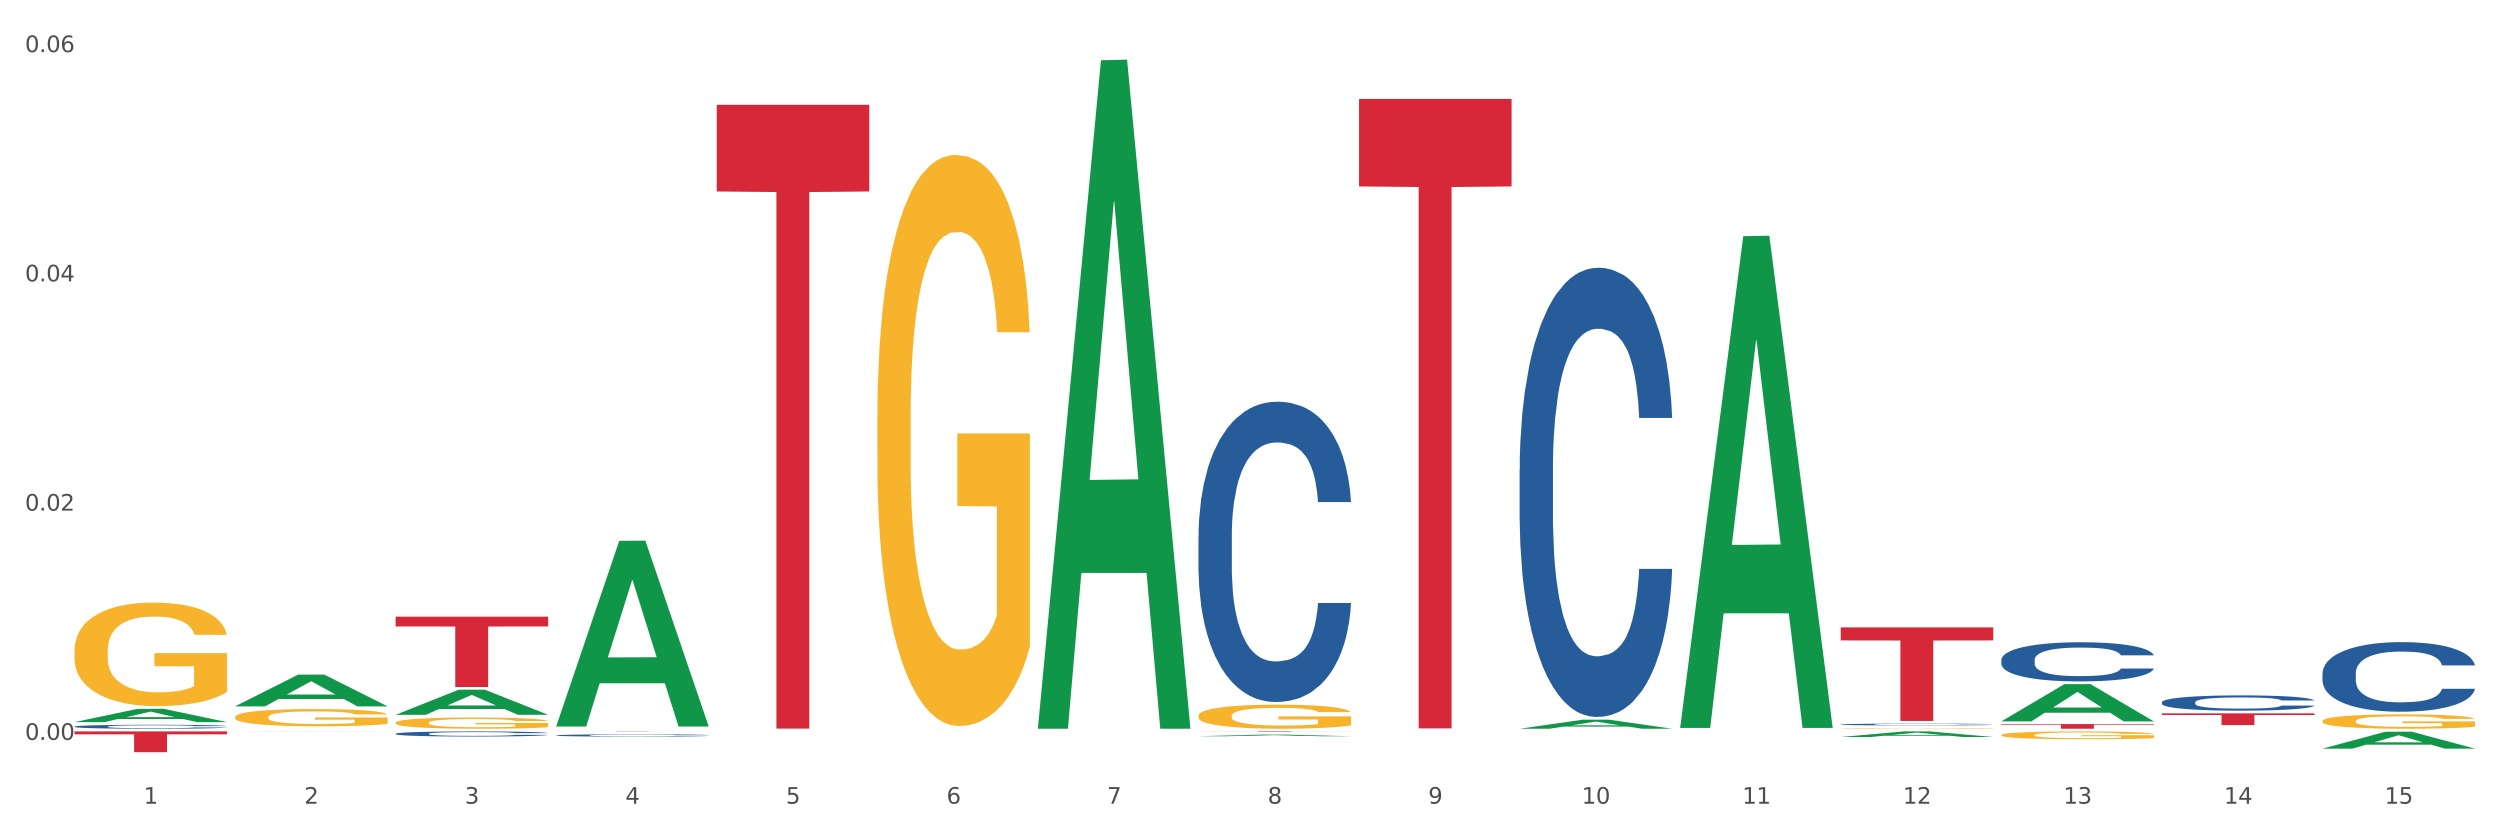 <?xml version="1.0" encoding="utf-8" standalone="no"?>
<!DOCTYPE svg PUBLIC "-//W3C//DTD SVG 1.1//EN"
  "http://www.w3.org/Graphics/SVG/1.1/DTD/svg11.dtd">
<svg xmlns:xlink="http://www.w3.org/1999/xlink" width="1080pt" height="360pt" viewBox="0 0 1080 360" xmlns="http://www.w3.org/2000/svg" version="1.1">
 <rect x="0" y="0" width="1080" height="360" fill="#333333" stroke="none"/>
 <defs>
  <style type="text/css">*{stroke-linejoin: round; stroke-linecap: butt}</style>
 </defs>
 <g id="figure_1">
  <g id="patch_1">
   <path d="M 0 360 
L 1080 360 
L 1080 0 
L 0 0 
z
" style="fill: #ffffff; stroke: #ffffff; stroke-linejoin: miter"/>
  </g>
  <g id="axes_1">
   <g id="matplotlib.axis_1">
    <g id="xtick_1">
     <g id="text_1">
      <!-- 1 -->
      <g style="fill: #4d4d4d" transform="translate(62.07 347.204) scale(0.096 -0.096)">
       <defs>
        <path id="DejaVuSans-31" d="M 794 531 
L 1825 531 
L 1825 4091 
L 703 3866 
L 703 4441 
L 1819 4666 
L 2450 4666 
L 2450 531 
L 3481 531 
L 3481 0 
L 794 0 
L 794 531 
z
" transform="scale(0.016)"/>
       </defs>
       <use xlink:href="#DejaVuSans-31"/>
      </g>
     </g>
    </g>
    <g id="xtick_2">
     <g id="text_2">
      <!-- 2 -->
      <g style="fill: #4d4d4d" transform="translate(131.436 347.204) scale(0.096 -0.096)">
       <defs>
        <path id="DejaVuSans-32" d="M 1228 531 
L 3431 531 
L 3431 0 
L 469 0 
L 469 531 
Q 828 903 1448 1529 
Q 2069 2156 2228 2338 
Q 2531 2678 2651 2914 
Q 2772 3150 2772 3378 
Q 2772 3750 2511 3984 
Q 2250 4219 1831 4219 
Q 1534 4219 1204 4116 
Q 875 4013 500 3803 
L 500 4441 
Q 881 4594 1212 4672 
Q 1544 4750 1819 4750 
Q 2544 4750 2975 4387 
Q 3406 4025 3406 3419 
Q 3406 3131 3298 2873 
Q 3191 2616 2906 2266 
Q 2828 2175 2409 1742 
Q 1991 1309 1228 531 
z
" transform="scale(0.016)"/>
       </defs>
       <use xlink:href="#DejaVuSans-32"/>
      </g>
     </g>
    </g>
    <g id="xtick_3">
     <g id="text_3">
      <!-- 3 -->
      <g style="fill: #4d4d4d" transform="translate(200.802 347.204) scale(0.096 -0.096)">
       <defs>
        <path id="DejaVuSans-33" d="M 2597 2516 
Q 3050 2419 3304 2112 
Q 3559 1806 3559 1356 
Q 3559 666 3084 287 
Q 2609 -91 1734 -91 
Q 1441 -91 1130 -33 
Q 819 25 488 141 
L 488 750 
Q 750 597 1062 519 
Q 1375 441 1716 441 
Q 2309 441 2620 675 
Q 2931 909 2931 1356 
Q 2931 1769 2642 2001 
Q 2353 2234 1838 2234 
L 1294 2234 
L 1294 2753 
L 1863 2753 
Q 2328 2753 2575 2939 
Q 2822 3125 2822 3475 
Q 2822 3834 2567 4026 
Q 2313 4219 1838 4219 
Q 1578 4219 1281 4162 
Q 984 4106 628 3988 
L 628 4550 
Q 988 4650 1302 4700 
Q 1616 4750 1894 4750 
Q 2613 4750 3031 4423 
Q 3450 4097 3450 3541 
Q 3450 3153 3228 2886 
Q 3006 2619 2597 2516 
z
" transform="scale(0.016)"/>
       </defs>
       <use xlink:href="#DejaVuSans-33"/>
      </g>
     </g>
    </g>
    <g id="xtick_4">
     <g id="text_4">
      <!-- 4 -->
      <g style="fill: #4d4d4d" transform="translate(270.169 347.204) scale(0.096 -0.096)">
       <defs>
        <path id="DejaVuSans-34" d="M 2419 4116 
L 825 1625 
L 2419 1625 
L 2419 4116 
z
M 2253 4666 
L 3047 4666 
L 3047 1625 
L 3713 1625 
L 3713 1100 
L 3047 1100 
L 3047 0 
L 2419 0 
L 2419 1100 
L 313 1100 
L 313 1709 
L 2253 4666 
z
" transform="scale(0.016)"/>
       </defs>
       <use xlink:href="#DejaVuSans-34"/>
      </g>
     </g>
    </g>
    <g id="xtick_5">
     <g id="text_5">
      <!-- 5 -->
      <g style="fill: #4d4d4d" transform="translate(339.535 347.204) scale(0.096 -0.096)">
       <defs>
        <path id="DejaVuSans-35" d="M 691 4666 
L 3169 4666 
L 3169 4134 
L 1269 4134 
L 1269 2991 
Q 1406 3038 1543 3061 
Q 1681 3084 1819 3084 
Q 2600 3084 3056 2656 
Q 3513 2228 3513 1497 
Q 3513 744 3044 326 
Q 2575 -91 1722 -91 
Q 1428 -91 1123 -41 
Q 819 9 494 109 
L 494 744 
Q 775 591 1075 516 
Q 1375 441 1709 441 
Q 2250 441 2565 725 
Q 2881 1009 2881 1497 
Q 2881 1984 2565 2268 
Q 2250 2553 1709 2553 
Q 1456 2553 1204 2497 
Q 953 2441 691 2322 
L 691 4666 
z
" transform="scale(0.016)"/>
       </defs>
       <use xlink:href="#DejaVuSans-35"/>
      </g>
     </g>
    </g>
    <g id="xtick_6">
     <g id="text_6">
      <!-- 6 -->
      <g style="fill: #4d4d4d" transform="translate(408.901 347.204) scale(0.096 -0.096)">
       <defs>
        <path id="DejaVuSans-36" d="M 2113 2584 
Q 1688 2584 1439 2293 
Q 1191 2003 1191 1497 
Q 1191 994 1439 701 
Q 1688 409 2113 409 
Q 2538 409 2786 701 
Q 3034 994 3034 1497 
Q 3034 2003 2786 2293 
Q 2538 2584 2113 2584 
z
M 3366 4563 
L 3366 3988 
Q 3128 4100 2886 4159 
Q 2644 4219 2406 4219 
Q 1781 4219 1451 3797 
Q 1122 3375 1075 2522 
Q 1259 2794 1537 2939 
Q 1816 3084 2150 3084 
Q 2853 3084 3261 2657 
Q 3669 2231 3669 1497 
Q 3669 778 3244 343 
Q 2819 -91 2113 -91 
Q 1303 -91 875 529 
Q 447 1150 447 2328 
Q 447 3434 972 4092 
Q 1497 4750 2381 4750 
Q 2619 4750 2861 4703 
Q 3103 4656 3366 4563 
z
" transform="scale(0.016)"/>
       </defs>
       <use xlink:href="#DejaVuSans-36"/>
      </g>
     </g>
    </g>
    <g id="xtick_7">
     <g id="text_7">
      <!-- 7 -->
      <g style="fill: #4d4d4d" transform="translate(478.267 347.204) scale(0.096 -0.096)">
       <defs>
        <path id="DejaVuSans-37" d="M 525 4666 
L 3525 4666 
L 3525 4397 
L 1831 0 
L 1172 0 
L 2766 4134 
L 525 4134 
L 525 4666 
z
" transform="scale(0.016)"/>
       </defs>
       <use xlink:href="#DejaVuSans-37"/>
      </g>
     </g>
    </g>
    <g id="xtick_8">
     <g id="text_8">
      <!-- 8 -->
      <g style="fill: #4d4d4d" transform="translate(547.634 347.204) scale(0.096 -0.096)">
       <defs>
        <path id="DejaVuSans-38" d="M 2034 2216 
Q 1584 2216 1326 1975 
Q 1069 1734 1069 1313 
Q 1069 891 1326 650 
Q 1584 409 2034 409 
Q 2484 409 2743 651 
Q 3003 894 3003 1313 
Q 3003 1734 2745 1975 
Q 2488 2216 2034 2216 
z
M 1403 2484 
Q 997 2584 770 2862 
Q 544 3141 544 3541 
Q 544 4100 942 4425 
Q 1341 4750 2034 4750 
Q 2731 4750 3128 4425 
Q 3525 4100 3525 3541 
Q 3525 3141 3298 2862 
Q 3072 2584 2669 2484 
Q 3125 2378 3379 2068 
Q 3634 1759 3634 1313 
Q 3634 634 3220 271 
Q 2806 -91 2034 -91 
Q 1263 -91 848 271 
Q 434 634 434 1313 
Q 434 1759 690 2068 
Q 947 2378 1403 2484 
z
M 1172 3481 
Q 1172 3119 1398 2916 
Q 1625 2713 2034 2713 
Q 2441 2713 2670 2916 
Q 2900 3119 2900 3481 
Q 2900 3844 2670 4047 
Q 2441 4250 2034 4250 
Q 1625 4250 1398 4047 
Q 1172 3844 1172 3481 
z
" transform="scale(0.016)"/>
       </defs>
       <use xlink:href="#DejaVuSans-38"/>
      </g>
     </g>
    </g>
    <g id="xtick_9">
     <g id="text_9">
      <!-- 9 -->
      <g style="fill: #4d4d4d" transform="translate(617 347.204) scale(0.096 -0.096)">
       <defs>
        <path id="DejaVuSans-39" d="M 703 97 
L 703 672 
Q 941 559 1184 500 
Q 1428 441 1663 441 
Q 2288 441 2617 861 
Q 2947 1281 2994 2138 
Q 2813 1869 2534 1725 
Q 2256 1581 1919 1581 
Q 1219 1581 811 2004 
Q 403 2428 403 3163 
Q 403 3881 828 4315 
Q 1253 4750 1959 4750 
Q 2769 4750 3195 4129 
Q 3622 3509 3622 2328 
Q 3622 1225 3098 567 
Q 2575 -91 1691 -91 
Q 1453 -91 1209 -44 
Q 966 3 703 97 
z
M 1959 2075 
Q 2384 2075 2632 2365 
Q 2881 2656 2881 3163 
Q 2881 3666 2632 3958 
Q 2384 4250 1959 4250 
Q 1534 4250 1286 3958 
Q 1038 3666 1038 3163 
Q 1038 2656 1286 2365 
Q 1534 2075 1959 2075 
z
" transform="scale(0.016)"/>
       </defs>
       <use xlink:href="#DejaVuSans-39"/>
      </g>
     </g>
    </g>
    <g id="xtick_10">
     <g id="text_10">
      <!-- 10 -->
      <g style="fill: #4d4d4d" transform="translate(683.312 347.204) scale(0.096 -0.096)">
       <defs>
        <path id="DejaVuSans-30" d="M 2034 4250 
Q 1547 4250 1301 3770 
Q 1056 3291 1056 2328 
Q 1056 1369 1301 889 
Q 1547 409 2034 409 
Q 2525 409 2770 889 
Q 3016 1369 3016 2328 
Q 3016 3291 2770 3770 
Q 2525 4250 2034 4250 
z
M 2034 4750 
Q 2819 4750 3233 4129 
Q 3647 3509 3647 2328 
Q 3647 1150 3233 529 
Q 2819 -91 2034 -91 
Q 1250 -91 836 529 
Q 422 1150 422 2328 
Q 422 3509 836 4129 
Q 1250 4750 2034 4750 
z
" transform="scale(0.016)"/>
       </defs>
       <use xlink:href="#DejaVuSans-31"/>
       <use xlink:href="#DejaVuSans-30" transform="translate(63.623 0)"/>
      </g>
     </g>
    </g>
    <g id="xtick_11">
     <g id="text_11">
      <!-- 11 -->
      <g style="fill: #4d4d4d" transform="translate(752.678 347.204) scale(0.096 -0.096)">
       <use xlink:href="#DejaVuSans-31"/>
       <use xlink:href="#DejaVuSans-31" transform="translate(63.623 0)"/>
      </g>
     </g>
    </g>
    <g id="xtick_12">
     <g id="text_12">
      <!-- 12 -->
      <g style="fill: #4d4d4d" transform="translate(822.044 347.204) scale(0.096 -0.096)">
       <use xlink:href="#DejaVuSans-31"/>
       <use xlink:href="#DejaVuSans-32" transform="translate(63.623 0)"/>
      </g>
     </g>
    </g>
    <g id="xtick_13">
     <g id="text_13">
      <!-- 13 -->
      <g style="fill: #4d4d4d" transform="translate(891.411 347.204) scale(0.096 -0.096)">
       <use xlink:href="#DejaVuSans-31"/>
       <use xlink:href="#DejaVuSans-33" transform="translate(63.623 0)"/>
      </g>
     </g>
    </g>
    <g id="xtick_14">
     <g id="text_14">
      <!-- 14 -->
      <g style="fill: #4d4d4d" transform="translate(960.777 347.204) scale(0.096 -0.096)">
       <use xlink:href="#DejaVuSans-31"/>
       <use xlink:href="#DejaVuSans-34" transform="translate(63.623 0)"/>
      </g>
     </g>
    </g>
    <g id="xtick_15">
     <g id="text_15">
      <!-- 15 -->
      <g style="fill: #4d4d4d" transform="translate(1030.143 347.204) scale(0.096 -0.096)">
       <use xlink:href="#DejaVuSans-31"/>
       <use xlink:href="#DejaVuSans-35" transform="translate(63.623 0)"/>
      </g>
     </g>
    </g>
    <g id="xtick_16"/>
    <g id="xtick_17"/>
    <g id="xtick_18"/>
    <g id="xtick_19"/>
    <g id="xtick_20"/>
    <g id="xtick_21"/>
    <g id="xtick_22"/>
    <g id="xtick_23"/>
    <g id="xtick_24"/>
    <g id="xtick_25"/>
    <g id="xtick_26"/>
    <g id="xtick_27"/>
    <g id="xtick_28"/>
    <g id="xtick_29"/>
   </g>
   <g id="matplotlib.axis_2">
    <g id="ytick_1">
     <g id="text_16">
      <!-- 0.00 -->
      <g style="fill: #4d4d4d" transform="translate(10.8 319.623) scale(0.096 -0.096)">
       <defs>
        <path id="DejaVuSans-2e" d="M 684 794 
L 1344 794 
L 1344 0 
L 684 0 
L 684 794 
z
" transform="scale(0.016)"/>
       </defs>
       <use xlink:href="#DejaVuSans-30"/>
       <use xlink:href="#DejaVuSans-2e" transform="translate(63.623 0)"/>
       <use xlink:href="#DejaVuSans-30" transform="translate(95.41 0)"/>
       <use xlink:href="#DejaVuSans-30" transform="translate(159.033 0)"/>
      </g>
     </g>
    </g>
    <g id="ytick_2">
     <g id="text_17">
      <!-- 0.02 -->
      <g style="fill: #4d4d4d" transform="translate(10.8 220.588) scale(0.096 -0.096)">
       <use xlink:href="#DejaVuSans-30"/>
       <use xlink:href="#DejaVuSans-2e" transform="translate(63.623 0)"/>
       <use xlink:href="#DejaVuSans-30" transform="translate(95.41 0)"/>
       <use xlink:href="#DejaVuSans-32" transform="translate(159.033 0)"/>
      </g>
     </g>
    </g>
    <g id="ytick_3">
     <g id="text_18">
      <!-- 0.04 -->
      <g style="fill: #4d4d4d" transform="translate(10.8 121.553) scale(0.096 -0.096)">
       <use xlink:href="#DejaVuSans-30"/>
       <use xlink:href="#DejaVuSans-2e" transform="translate(63.623 0)"/>
       <use xlink:href="#DejaVuSans-30" transform="translate(95.41 0)"/>
       <use xlink:href="#DejaVuSans-34" transform="translate(159.033 0)"/>
      </g>
     </g>
    </g>
    <g id="ytick_4">
     <g id="text_19">
      <!-- 0.06 -->
      <g style="fill: #4d4d4d" transform="translate(10.8 22.518) scale(0.096 -0.096)">
       <use xlink:href="#DejaVuSans-30"/>
       <use xlink:href="#DejaVuSans-2e" transform="translate(63.623 0)"/>
       <use xlink:href="#DejaVuSans-30" transform="translate(95.41 0)"/>
       <use xlink:href="#DejaVuSans-36" transform="translate(159.033 0)"/>
      </g>
     </g>
    </g>
    <g id="ytick_5"/>
    <g id="ytick_6"/>
    <g id="ytick_7"/>
   </g>
   <g id="PolyCollection_1">
    <path d="M 32.175 311.938 
L 32.243 311.933 
L 59.417 306.218 
L 70.695 306.213 
L 98.073 311.949 
L 85.029 311.949 
L 79.119 310.613 
L 51.061 310.613 
L 50.857 310.635 
L 45.151 311.949 
L 32.175 311.949 
L 32.175 311.938 
L 54.594 309.816 
L 75.586 309.811 
L 65.192 307.435 
L 65.056 307.424 
L 64.92 307.441 
L 54.526 309.811 
L 54.594 309.816 
L 32.175 311.938 
z
" clip-path="url(#p8830cb1d58)" style="fill: #109648"/>
    <path d="M 864.57 312.806 
L 930.468 312.806 
L 930.468 313.085 
L 904.546 313.087 
L 904.546 314.815 
L 890.335 314.815 
L 890.335 313.087 
L 864.57 313.085 
L 864.57 312.807 
L 864.57 312.806 
z
" clip-path="url(#p8830cb1d58)" style="fill: #d62839"/>
    <path d="M 795.203 271.05 
L 861.101 271.05 
L 861.101 276.663 
L 835.179 276.701 
L 835.179 311.441 
L 820.969 311.441 
L 820.969 276.701 
L 795.203 276.663 
L 795.203 271.088 
L 795.203 271.05 
z
" clip-path="url(#p8830cb1d58)" style="fill: #d62839"/>
    <path d="M 587.105 42.748 
L 653.003 42.748 
L 653.003 80.538 
L 627.081 80.793 
L 627.081 314.681 
L 612.871 314.681 
L 612.871 80.793 
L 587.105 80.538 
L 587.105 43.003 
L 587.105 42.748 
z
" clip-path="url(#p8830cb1d58)" style="fill: #d62839"/>
    <path d="M 517.739 315.976 
L 583.636 315.976 
L 583.636 316.006 
L 557.715 316.007 
L 557.715 316.197 
L 543.504 316.197 
L 543.504 316.007 
L 517.739 316.006 
L 517.739 315.976 
L 517.739 315.976 
z
" clip-path="url(#p8830cb1d58)" style="fill: #d62839"/>
    <path d="M 379.006 314.805 
L 444.904 314.805 
L 444.904 314.806 
L 418.982 314.806 
L 418.982 314.815 
L 404.772 314.815 
L 404.772 314.806 
L 379.006 314.806 
L 379.006 314.805 
L 379.006 314.805 
z
" clip-path="url(#p8830cb1d58)" style="fill: #d62839"/>
    <path d="M 309.64 45.265 
L 375.538 45.265 
L 375.538 82.714 
L 349.616 82.967 
L 349.616 314.745 
L 335.406 314.745 
L 335.406 82.967 
L 309.64 82.714 
L 309.64 45.518 
L 309.64 45.265 
z
" clip-path="url(#p8830cb1d58)" style="fill: #d62839"/>
    <path d="M 240.274 315.976 
L 306.172 315.976 
L 306.172 315.99 
L 280.25 315.99 
L 280.25 316.081 
L 266.039 316.081 
L 266.039 315.99 
L 240.274 315.99 
L 240.274 315.976 
L 240.274 315.976 
z
" clip-path="url(#p8830cb1d58)" style="fill: #d62839"/>
    <path d="M 170.907 266.406 
L 236.805 266.406 
L 236.805 270.627 
L 210.883 270.655 
L 210.883 296.78 
L 196.673 296.78 
L 196.673 270.655 
L 170.907 270.627 
L 170.907 266.434 
L 170.907 266.406 
z
" clip-path="url(#p8830cb1d58)" style="fill: #d62839"/>
    <path d="M 32.175 315.976 
L 98.073 315.976 
L 98.073 317.223 
L 72.151 317.231 
L 72.151 324.95 
L 57.941 324.95 
L 57.941 317.231 
L 32.175 317.223 
L 32.175 315.984 
L 32.175 315.976 
z
" clip-path="url(#p8830cb1d58)" style="fill: #d62839"/>
    <path d="M 1003.302 290.907 
L 1003.38 290.88 
L 1003.38 290.111 
L 1003.614 289.068 
L 1004.47 287.146 
L 1005.561 285.691 
L 1007.43 283.989 
L 1008.443 283.276 
L 1009.767 282.479 
L 1012.494 281.189 
L 1015.609 280.091 
L 1017.79 279.487 
L 1019.426 279.103 
L 1023.087 278.417 
L 1025.19 278.115 
L 1027.371 277.868 
L 1029.241 277.703 
L 1032.356 277.511 
L 1034.849 277.428 
L 1037.731 277.401 
L 1040.146 277.428 
L 1043.339 277.538 
L 1048.013 277.868 
L 1049.805 278.06 
L 1052.219 278.389 
L 1054.712 278.828 
L 1056.737 279.268 
L 1059.074 279.899 
L 1061.489 280.723 
L 1063.825 281.766 
L 1065.461 282.726 
L 1066.785 283.742 
L 1067.954 284.978 
L 1068.811 286.323 
L 1069.2 287.448 
L 1054.945 287.448 
L 1054.556 286.432 
L 1053.777 285.334 
L 1052.998 284.593 
L 1052.141 283.989 
L 1050.817 283.303 
L 1049.649 282.864 
L 1047.701 282.342 
L 1045.91 282.013 
L 1044.43 281.821 
L 1042.638 281.656 
L 1038.822 281.491 
L 1036.095 281.491 
L 1034.382 281.546 
L 1032.278 281.683 
L 1030.487 281.875 
L 1028.384 282.205 
L 1026.748 282.562 
L 1025.112 283.028 
L 1024.178 283.358 
L 1022.775 283.962 
L 1021.841 284.456 
L 1020.594 285.307 
L 1019.893 285.911 
L 1018.647 287.476 
L 1018.102 288.629 
L 1017.868 289.425 
L 1017.712 290.303 
L 1017.712 294.586 
L 1018.18 296.507 
L 1018.569 297.331 
L 1019.192 298.264 
L 1020.361 299.472 
L 1022.074 300.652 
L 1023.866 301.503 
L 1025.346 302.025 
L 1026.748 302.409 
L 1028.15 302.711 
L 1029.864 302.986 
L 1031.266 303.15 
L 1033.369 303.315 
L 1035.862 303.398 
L 1037.809 303.398 
L 1041.781 303.26 
L 1043.573 303.123 
L 1045.287 302.931 
L 1047.156 302.629 
L 1048.636 302.299 
L 1049.493 302.052 
L 1050.895 301.531 
L 1051.986 300.982 
L 1052.92 300.35 
L 1053.543 299.801 
L 1054.244 298.978 
L 1054.79 298.044 
L 1054.945 297.55 
L 1069.2 297.55 
L 1068.888 298.539 
L 1068.343 299.499 
L 1067.253 300.79 
L 1066.396 301.531 
L 1065.072 302.437 
L 1063.67 303.205 
L 1061.722 304.056 
L 1059.931 304.688 
L 1058.061 305.237 
L 1056.036 305.731 
L 1052.375 306.417 
L 1051.051 306.609 
L 1048.247 306.939 
L 1046.066 307.131 
L 1042.872 307.323 
L 1039.6 307.433 
L 1036.173 307.46 
L 1033.135 307.405 
L 1029.786 307.241 
L 1027.683 307.076 
L 1025.346 306.829 
L 1022.62 306.445 
L 1020.049 305.978 
L 1017.634 305.429 
L 1015.376 304.798 
L 1013.272 304.084 
L 1010.546 302.903 
L 1008.521 301.75 
L 1007.041 300.68 
L 1006.028 299.774 
L 1005.016 298.621 
L 1004.47 297.825 
L 1003.614 295.903 
L 1003.302 294.119 
L 1003.302 290.907 
z
" clip-path="url(#p8830cb1d58)" style="fill: #255c99"/>
    <path d="M 933.936 303.373 
L 934.014 303.367 
L 934.014 303.199 
L 934.247 302.97 
L 935.104 302.548 
L 936.195 302.228 
L 938.064 301.854 
L 939.077 301.698 
L 940.401 301.523 
L 943.127 301.239 
L 946.243 300.998 
L 948.424 300.866 
L 950.06 300.781 
L 953.721 300.631 
L 955.824 300.564 
L 958.005 300.51 
L 959.874 300.474 
L 962.99 300.432 
L 965.483 300.414 
L 968.365 300.408 
L 970.779 300.414 
L 973.973 300.438 
L 978.647 300.51 
L 980.438 300.552 
L 982.853 300.625 
L 985.346 300.721 
L 987.371 300.817 
L 989.708 300.956 
L 992.122 301.137 
L 994.459 301.366 
L 996.095 301.577 
L 997.419 301.8 
L 998.587 302.071 
L 999.444 302.367 
L 999.834 302.614 
L 985.579 302.614 
L 985.19 302.391 
L 984.411 302.15 
L 983.632 301.987 
L 982.775 301.854 
L 981.451 301.704 
L 980.283 301.607 
L 978.335 301.493 
L 976.544 301.42 
L 975.064 301.378 
L 973.272 301.342 
L 969.455 301.306 
L 966.729 301.306 
L 965.015 301.318 
L 962.912 301.348 
L 961.121 301.39 
L 959.018 301.462 
L 957.382 301.541 
L 955.746 301.643 
L 954.811 301.716 
L 953.409 301.848 
L 952.475 301.957 
L 951.228 302.144 
L 950.527 302.276 
L 949.281 302.62 
L 948.736 302.873 
L 948.502 303.048 
L 948.346 303.241 
L 948.346 304.181 
L 948.814 304.603 
L 949.203 304.784 
L 949.826 304.989 
L 950.995 305.254 
L 952.708 305.513 
L 954.5 305.7 
L 955.98 305.815 
L 957.382 305.899 
L 958.784 305.966 
L 960.498 306.026 
L 961.9 306.062 
L 964.003 306.098 
L 966.495 306.116 
L 968.443 306.116 
L 972.415 306.086 
L 974.207 306.056 
L 975.92 306.014 
L 977.79 305.947 
L 979.27 305.875 
L 980.127 305.821 
L 981.529 305.706 
L 982.619 305.586 
L 983.554 305.447 
L 984.177 305.327 
L 984.878 305.146 
L 985.423 304.941 
L 985.579 304.832 
L 999.834 304.832 
L 999.522 305.049 
L 998.977 305.26 
L 997.886 305.544 
L 997.03 305.706 
L 995.705 305.905 
L 994.303 306.074 
L 992.356 306.261 
L 990.564 306.4 
L 988.695 306.52 
L 986.67 306.629 
L 983.009 306.779 
L 981.685 306.822 
L 978.88 306.894 
L 976.699 306.936 
L 973.506 306.978 
L 970.234 307.002 
L 966.807 307.008 
L 963.769 306.996 
L 960.42 306.96 
L 958.317 306.924 
L 955.98 306.87 
L 953.253 306.785 
L 950.683 306.683 
L 948.268 306.562 
L 946.009 306.424 
L 943.906 306.267 
L 941.18 306.008 
L 939.155 305.755 
L 937.675 305.519 
L 936.662 305.321 
L 935.65 305.067 
L 935.104 304.893 
L 934.247 304.471 
L 933.936 304.079 
L 933.936 303.373 
z
" clip-path="url(#p8830cb1d58)" style="fill: #255c99"/>
    <path d="M 864.57 285.057 
L 864.648 285.042 
L 864.648 284.61 
L 864.881 284.023 
L 865.738 282.942 
L 866.829 282.124 
L 868.698 281.167 
L 869.711 280.765 
L 871.035 280.318 
L 873.761 279.592 
L 876.877 278.974 
L 879.058 278.635 
L 880.694 278.418 
L 884.355 278.033 
L 886.458 277.863 
L 888.639 277.724 
L 890.508 277.631 
L 893.624 277.523 
L 896.117 277.477 
L 898.999 277.461 
L 901.413 277.477 
L 904.607 277.538 
L 909.281 277.724 
L 911.072 277.832 
L 913.487 278.017 
L 915.979 278.264 
L 918.005 278.511 
L 920.341 278.866 
L 922.756 279.329 
L 925.093 279.916 
L 926.729 280.456 
L 928.053 281.028 
L 929.221 281.723 
L 930.078 282.479 
L 930.468 283.112 
L 916.213 283.112 
L 915.824 282.541 
L 915.045 281.923 
L 914.266 281.506 
L 913.409 281.167 
L 912.085 280.781 
L 910.916 280.534 
L 908.969 280.24 
L 907.177 280.055 
L 905.697 279.947 
L 903.906 279.854 
L 900.089 279.762 
L 897.363 279.762 
L 895.649 279.793 
L 893.546 279.87 
L 891.754 279.978 
L 889.651 280.163 
L 888.016 280.364 
L 886.38 280.626 
L 885.445 280.812 
L 884.043 281.151 
L 883.108 281.429 
L 881.862 281.908 
L 881.161 282.247 
L 879.915 283.127 
L 879.369 283.776 
L 879.136 284.224 
L 878.98 284.718 
L 878.98 287.126 
L 879.447 288.207 
L 879.837 288.67 
L 880.46 289.195 
L 881.628 289.874 
L 883.342 290.538 
L 885.134 291.017 
L 886.614 291.31 
L 888.016 291.527 
L 889.418 291.696 
L 891.131 291.851 
L 892.533 291.943 
L 894.637 292.036 
L 897.129 292.082 
L 899.076 292.082 
L 903.049 292.005 
L 904.841 291.928 
L 906.554 291.82 
L 908.424 291.65 
L 909.904 291.465 
L 910.76 291.326 
L 912.163 291.032 
L 913.253 290.724 
L 914.188 290.369 
L 914.811 290.06 
L 915.512 289.597 
L 916.057 289.072 
L 916.213 288.794 
L 930.468 288.794 
L 930.156 289.35 
L 929.611 289.89 
L 928.52 290.616 
L 927.663 291.032 
L 926.339 291.542 
L 924.937 291.974 
L 922.99 292.453 
L 921.198 292.808 
L 919.329 293.117 
L 917.304 293.395 
L 913.643 293.781 
L 912.318 293.889 
L 909.514 294.074 
L 907.333 294.182 
L 904.14 294.29 
L 900.868 294.352 
L 897.441 294.367 
L 894.403 294.336 
L 891.053 294.244 
L 888.95 294.151 
L 886.614 294.012 
L 883.887 293.796 
L 881.317 293.534 
L 878.902 293.225 
L 876.643 292.87 
L 874.54 292.468 
L 871.814 291.804 
L 869.789 291.156 
L 868.309 290.554 
L 867.296 290.044 
L 866.283 289.396 
L 865.738 288.948 
L 864.881 287.867 
L 864.57 286.864 
L 864.57 285.057 
z
" clip-path="url(#p8830cb1d58)" style="fill: #255c99"/>
    <path d="M 795.203 312.958 
L 795.281 312.957 
L 795.281 312.937 
L 795.515 312.909 
L 796.372 312.859 
L 797.462 312.82 
L 799.332 312.775 
L 800.344 312.757 
L 801.669 312.736 
L 804.395 312.702 
L 807.511 312.673 
L 809.692 312.657 
L 811.327 312.647 
L 814.988 312.629 
L 817.092 312.621 
L 819.273 312.614 
L 821.142 312.61 
L 824.258 312.605 
L 826.75 312.603 
L 829.632 312.602 
L 832.047 312.603 
L 835.241 312.606 
L 839.914 312.614 
L 841.706 312.619 
L 844.121 312.628 
L 846.613 312.64 
L 848.638 312.651 
L 850.975 312.668 
L 853.39 312.689 
L 855.727 312.717 
L 857.362 312.742 
L 858.687 312.769 
L 859.855 312.801 
L 860.712 312.837 
L 861.101 312.866 
L 846.847 312.866 
L 846.457 312.84 
L 845.678 312.811 
L 844.899 312.791 
L 844.043 312.775 
L 842.718 312.757 
L 841.55 312.746 
L 839.603 312.732 
L 837.811 312.723 
L 836.331 312.718 
L 834.54 312.714 
L 830.723 312.71 
L 827.997 312.71 
L 826.283 312.711 
L 824.18 312.715 
L 822.388 312.72 
L 820.285 312.728 
L 818.649 312.738 
L 817.014 312.75 
L 816.079 312.759 
L 814.677 312.775 
L 813.742 312.788 
L 812.496 312.81 
L 811.795 312.826 
L 810.548 312.867 
L 810.003 312.898 
L 809.77 312.919 
L 809.614 312.942 
L 809.614 313.054 
L 810.081 313.105 
L 810.471 313.127 
L 811.094 313.151 
L 812.262 313.183 
L 813.976 313.214 
L 815.767 313.236 
L 817.247 313.25 
L 818.649 313.26 
L 820.051 313.268 
L 821.765 313.275 
L 823.167 313.28 
L 825.27 313.284 
L 827.763 313.286 
L 829.71 313.286 
L 833.683 313.283 
L 835.474 313.279 
L 837.188 313.274 
L 839.057 313.266 
L 840.537 313.257 
L 841.394 313.251 
L 842.796 313.237 
L 843.887 313.223 
L 844.822 313.206 
L 845.445 313.192 
L 846.146 313.17 
L 846.691 313.145 
L 846.847 313.132 
L 861.101 313.132 
L 860.79 313.158 
L 860.245 313.184 
L 859.154 313.218 
L 858.297 313.237 
L 856.973 313.261 
L 855.571 313.281 
L 853.624 313.304 
L 851.832 313.32 
L 849.963 313.335 
L 847.937 313.348 
L 844.276 313.366 
L 842.952 313.371 
L 840.148 313.379 
L 837.967 313.385 
L 834.773 313.39 
L 831.502 313.392 
L 828.074 313.393 
L 825.037 313.392 
L 821.687 313.387 
L 819.584 313.383 
L 817.247 313.377 
L 814.521 313.366 
L 811.951 313.354 
L 809.536 313.34 
L 807.277 313.323 
L 805.174 313.304 
L 802.448 313.273 
L 800.422 313.243 
L 798.942 313.215 
L 797.93 313.191 
L 796.917 313.161 
L 796.372 313.14 
L 795.515 313.089 
L 795.203 313.042 
L 795.203 312.958 
z
" clip-path="url(#p8830cb1d58)" style="fill: #255c99"/>
    <path d="M 656.471 202.864 
L 656.549 202.687 
L 656.549 197.724 
L 656.783 190.989 
L 657.639 178.583 
L 658.73 169.19 
L 660.599 158.201 
L 661.612 153.593 
L 662.936 148.453 
L 665.662 140.123 
L 668.778 133.034 
L 670.959 129.135 
L 672.595 126.654 
L 676.256 122.223 
L 678.359 120.273 
L 680.54 118.678 
L 682.41 117.615 
L 685.525 116.374 
L 688.018 115.842 
L 690.9 115.665 
L 693.315 115.842 
L 696.508 116.551 
L 701.182 118.678 
L 702.973 119.919 
L 705.388 122.046 
L 707.881 124.881 
L 709.906 127.717 
L 712.243 131.793 
L 714.657 137.11 
L 716.994 143.845 
L 718.63 150.048 
L 719.954 156.606 
L 721.123 164.582 
L 721.979 173.266 
L 722.369 180.533 
L 708.114 180.533 
L 707.725 173.975 
L 706.946 166.886 
L 706.167 162.1 
L 705.31 158.201 
L 703.986 153.77 
L 702.818 150.935 
L 700.87 147.567 
L 699.079 145.44 
L 697.599 144.2 
L 695.807 143.136 
L 691.99 142.073 
L 689.264 142.073 
L 687.55 142.427 
L 685.447 143.314 
L 683.656 144.554 
L 681.553 146.681 
L 679.917 148.985 
L 678.281 151.998 
L 677.346 154.125 
L 675.944 158.024 
L 675.01 161.214 
L 673.763 166.708 
L 673.062 170.608 
L 671.816 180.71 
L 671.271 188.154 
L 671.037 193.293 
L 670.881 198.965 
L 670.881 226.613 
L 671.349 239.02 
L 671.738 244.337 
L 672.361 250.363 
L 673.53 258.161 
L 675.243 265.782 
L 677.035 271.276 
L 678.515 274.644 
L 679.917 277.125 
L 681.319 279.075 
L 683.033 280.847 
L 684.435 281.91 
L 686.538 282.974 
L 689.03 283.505 
L 690.978 283.505 
L 694.95 282.619 
L 696.742 281.733 
L 698.456 280.492 
L 700.325 278.543 
L 701.805 276.416 
L 702.662 274.821 
L 704.064 271.453 
L 705.154 267.909 
L 706.089 263.832 
L 706.712 260.288 
L 707.413 254.971 
L 707.959 248.945 
L 708.114 245.755 
L 722.369 245.755 
L 722.057 252.135 
L 721.512 258.338 
L 720.422 266.668 
L 719.565 271.453 
L 718.241 277.302 
L 716.838 282.265 
L 714.891 287.759 
L 713.1 291.835 
L 711.23 295.38 
L 709.205 298.57 
L 705.544 303.001 
L 704.22 304.242 
L 701.416 306.368 
L 699.235 307.609 
L 696.041 308.85 
L 692.769 309.559 
L 689.342 309.736 
L 686.304 309.381 
L 682.955 308.318 
L 680.852 307.255 
L 678.515 305.66 
L 675.789 303.178 
L 673.218 300.165 
L 670.803 296.621 
L 668.544 292.544 
L 666.441 287.936 
L 663.715 280.315 
L 661.69 272.871 
L 660.21 265.959 
L 659.197 260.111 
L 658.185 252.667 
L 657.639 247.527 
L 656.783 235.121 
L 656.471 223.6 
L 656.471 202.864 
z
" clip-path="url(#p8830cb1d58)" style="fill: #255c99"/>
    <path d="M 517.739 231.82 
L 517.816 231.701 
L 517.816 228.384 
L 518.05 223.882 
L 518.907 215.589 
L 519.997 209.31 
L 521.867 201.964 
L 522.88 198.884 
L 524.204 195.448 
L 526.93 189.88 
L 530.046 185.141 
L 532.227 182.534 
L 533.863 180.876 
L 537.523 177.914 
L 539.627 176.611 
L 541.808 175.544 
L 543.677 174.833 
L 546.793 174.004 
L 549.285 173.649 
L 552.167 173.53 
L 554.582 173.649 
L 557.776 174.123 
L 562.449 175.544 
L 564.241 176.374 
L 566.656 177.795 
L 569.148 179.691 
L 571.173 181.587 
L 573.51 184.311 
L 575.925 187.866 
L 578.262 192.368 
L 579.898 196.514 
L 581.222 200.898 
L 582.39 206.229 
L 583.247 212.035 
L 583.636 216.892 
L 569.382 216.892 
L 568.992 212.508 
L 568.214 207.769 
L 567.435 204.571 
L 566.578 201.964 
L 565.254 199.002 
L 564.085 197.107 
L 562.138 194.856 
L 560.346 193.434 
L 558.866 192.605 
L 557.075 191.894 
L 553.258 191.183 
L 550.532 191.183 
L 548.818 191.42 
L 546.715 192.012 
L 544.923 192.842 
L 542.82 194.263 
L 541.184 195.803 
L 539.549 197.818 
L 538.614 199.239 
L 537.212 201.846 
L 536.277 203.978 
L 535.031 207.651 
L 534.33 210.257 
L 533.084 217.01 
L 532.538 221.986 
L 532.305 225.422 
L 532.149 229.213 
L 532.149 247.695 
L 532.616 255.989 
L 533.006 259.543 
L 533.629 263.571 
L 534.797 268.784 
L 536.511 273.878 
L 538.302 277.551 
L 539.782 279.802 
L 541.184 281.461 
L 542.587 282.764 
L 544.3 283.949 
L 545.702 284.66 
L 547.805 285.37 
L 550.298 285.726 
L 552.245 285.726 
L 556.218 285.134 
L 558.009 284.541 
L 559.723 283.712 
L 561.593 282.409 
L 563.073 280.987 
L 563.929 279.921 
L 565.331 277.67 
L 566.422 275.3 
L 567.357 272.575 
L 567.98 270.206 
L 568.681 266.651 
L 569.226 262.623 
L 569.382 260.491 
L 583.636 260.491 
L 583.325 264.756 
L 582.78 268.902 
L 581.689 274.471 
L 580.832 277.67 
L 579.508 281.579 
L 578.106 284.897 
L 576.159 288.569 
L 574.367 291.294 
L 572.498 293.664 
L 570.472 295.796 
L 566.811 298.758 
L 565.487 299.587 
L 562.683 301.009 
L 560.502 301.838 
L 557.308 302.668 
L 554.037 303.142 
L 550.61 303.26 
L 547.572 303.023 
L 544.222 302.312 
L 542.119 301.602 
L 539.782 300.535 
L 537.056 298.877 
L 534.486 296.863 
L 532.071 294.493 
L 529.812 291.768 
L 527.709 288.688 
L 524.983 283.593 
L 522.957 278.617 
L 521.477 273.997 
L 520.465 270.087 
L 519.452 265.111 
L 518.907 261.675 
L 518.05 253.382 
L 517.739 245.681 
L 517.739 231.82 
z
" clip-path="url(#p8830cb1d58)" style="fill: #255c99"/>
    <path d="M 240.274 317.68 
L 240.352 317.679 
L 240.352 317.655 
L 240.585 317.621 
L 241.442 317.558 
L 242.533 317.511 
L 244.402 317.456 
L 245.415 317.433 
L 246.739 317.407 
L 249.465 317.365 
L 252.581 317.329 
L 254.762 317.309 
L 256.398 317.297 
L 260.059 317.275 
L 262.162 317.265 
L 264.343 317.257 
L 266.212 317.252 
L 269.328 317.245 
L 271.821 317.243 
L 274.703 317.242 
L 277.117 317.243 
L 280.311 317.246 
L 284.985 317.257 
L 286.776 317.263 
L 289.191 317.274 
L 291.683 317.288 
L 293.709 317.302 
L 296.045 317.323 
L 298.46 317.35 
L 300.797 317.383 
L 302.433 317.415 
L 303.757 317.448 
L 304.925 317.488 
L 305.782 317.531 
L 306.172 317.568 
L 291.917 317.568 
L 291.528 317.535 
L 290.749 317.499 
L 289.97 317.475 
L 289.113 317.456 
L 287.789 317.433 
L 286.62 317.419 
L 284.673 317.402 
L 282.881 317.391 
L 281.401 317.385 
L 279.61 317.38 
L 275.793 317.375 
L 273.067 317.375 
L 271.353 317.376 
L 269.25 317.381 
L 267.458 317.387 
L 265.355 317.398 
L 263.72 317.409 
L 262.084 317.424 
L 261.149 317.435 
L 259.747 317.455 
L 258.812 317.471 
L 257.566 317.498 
L 256.865 317.518 
L 255.619 317.569 
L 255.073 317.606 
L 254.84 317.632 
L 254.684 317.661 
L 254.684 317.8 
L 255.151 317.862 
L 255.541 317.889 
L 256.164 317.919 
L 257.332 317.959 
L 259.046 317.997 
L 260.838 318.025 
L 262.318 318.041 
L 263.72 318.054 
L 265.122 318.064 
L 266.835 318.073 
L 268.237 318.078 
L 270.341 318.083 
L 272.833 318.086 
L 274.78 318.086 
L 278.753 318.082 
L 280.545 318.077 
L 282.258 318.071 
L 284.128 318.061 
L 285.608 318.05 
L 286.465 318.042 
L 287.867 318.025 
L 288.957 318.008 
L 289.892 317.987 
L 290.515 317.969 
L 291.216 317.943 
L 291.761 317.912 
L 291.917 317.896 
L 306.172 317.896 
L 305.86 317.928 
L 305.315 317.959 
L 304.224 318.001 
L 303.367 318.025 
L 302.043 318.055 
L 300.641 318.08 
L 298.694 318.107 
L 296.902 318.128 
L 295.033 318.146 
L 293.008 318.162 
L 289.347 318.184 
L 288.022 318.19 
L 285.218 318.201 
L 283.037 318.207 
L 279.844 318.214 
L 276.572 318.217 
L 273.145 318.218 
L 270.107 318.216 
L 266.757 318.211 
L 264.654 318.206 
L 262.318 318.198 
L 259.591 318.185 
L 257.021 318.17 
L 254.606 318.152 
L 252.347 318.132 
L 250.244 318.108 
L 247.518 318.07 
L 245.493 318.033 
L 244.013 317.998 
L 243 317.968 
L 241.987 317.931 
L 241.442 317.905 
L 240.585 317.843 
L 240.274 317.785 
L 240.274 317.68 
z
" clip-path="url(#p8830cb1d58)" style="fill: #255c99"/>
    <path d="M 170.907 316.965 
L 170.985 316.963 
L 170.985 316.907 
L 171.219 316.831 
L 172.076 316.69 
L 173.166 316.583 
L 175.036 316.459 
L 176.048 316.406 
L 177.373 316.348 
L 180.099 316.253 
L 183.215 316.173 
L 185.396 316.129 
L 187.031 316.1 
L 190.692 316.05 
L 192.796 316.028 
L 194.977 316.01 
L 196.846 315.998 
L 199.962 315.984 
L 202.454 315.978 
L 205.336 315.976 
L 207.751 315.978 
L 210.945 315.986 
L 215.618 316.01 
L 217.41 316.024 
L 219.825 316.048 
L 222.317 316.08 
L 224.342 316.113 
L 226.679 316.159 
L 229.094 316.219 
L 231.431 316.296 
L 233.066 316.366 
L 234.391 316.44 
L 235.559 316.531 
L 236.416 316.629 
L 236.805 316.712 
L 222.551 316.712 
L 222.161 316.638 
L 221.382 316.557 
L 220.604 316.503 
L 219.747 316.459 
L 218.422 316.408 
L 217.254 316.376 
L 215.307 316.338 
L 213.515 316.314 
L 212.035 316.3 
L 210.244 316.288 
L 206.427 316.275 
L 203.701 316.275 
L 201.987 316.279 
L 199.884 316.29 
L 198.092 316.304 
L 195.989 316.328 
L 194.353 316.354 
L 192.718 316.388 
L 191.783 316.412 
L 190.381 316.456 
L 189.446 316.493 
L 188.2 316.555 
L 187.499 316.599 
L 186.252 316.714 
L 185.707 316.798 
L 185.474 316.857 
L 185.318 316.921 
L 185.318 317.235 
L 185.785 317.376 
L 186.175 317.436 
L 186.798 317.505 
L 187.966 317.593 
L 189.68 317.68 
L 191.471 317.742 
L 192.951 317.78 
L 194.353 317.808 
L 195.755 317.83 
L 197.469 317.851 
L 198.871 317.863 
L 200.974 317.875 
L 203.467 317.881 
L 205.414 317.881 
L 209.387 317.871 
L 211.178 317.861 
L 212.892 317.846 
L 214.761 317.824 
L 216.241 317.8 
L 217.098 317.782 
L 218.5 317.744 
L 219.591 317.704 
L 220.526 317.657 
L 221.149 317.617 
L 221.85 317.557 
L 222.395 317.488 
L 222.551 317.452 
L 236.805 317.452 
L 236.494 317.525 
L 235.949 317.595 
L 234.858 317.69 
L 234.001 317.744 
L 232.677 317.81 
L 231.275 317.867 
L 229.328 317.929 
L 227.536 317.975 
L 225.667 318.015 
L 223.641 318.052 
L 219.98 318.102 
L 218.656 318.116 
L 215.852 318.14 
L 213.671 318.154 
L 210.477 318.168 
L 207.206 318.176 
L 203.779 318.178 
L 200.741 318.174 
L 197.391 318.162 
L 195.288 318.15 
L 192.951 318.132 
L 190.225 318.104 
L 187.655 318.07 
L 185.24 318.03 
L 182.981 317.983 
L 180.878 317.931 
L 178.152 317.844 
L 176.126 317.76 
L 174.646 317.682 
L 173.634 317.615 
L 172.621 317.531 
L 172.076 317.472 
L 171.219 317.332 
L 170.907 317.201 
L 170.907 316.965 
z
" clip-path="url(#p8830cb1d58)" style="fill: #255c99"/>
    <path d="M 933.936 308.169 
L 999.834 308.169 
L 999.834 308.872 
L 973.912 308.877 
L 973.912 313.228 
L 959.702 313.228 
L 959.702 308.877 
L 933.936 308.872 
L 933.936 308.174 
L 933.936 308.169 
z
" clip-path="url(#p8830cb1d58)" style="fill: #d62839"/>
    <path d="M 101.541 315.985 
L 101.619 315.985 
L 101.619 315.985 
L 101.853 315.984 
L 102.71 315.983 
L 103.8 315.982 
L 105.67 315.98 
L 106.682 315.98 
L 108.006 315.979 
L 110.733 315.978 
L 113.848 315.978 
L 116.029 315.977 
L 117.665 315.977 
L 121.326 315.976 
L 123.429 315.976 
L 125.61 315.976 
L 127.48 315.976 
L 130.595 315.976 
L 133.088 315.976 
L 135.97 315.976 
L 138.385 315.976 
L 141.578 315.976 
L 146.252 315.976 
L 148.044 315.976 
L 150.458 315.976 
L 152.951 315.977 
L 154.976 315.977 
L 157.313 315.977 
L 159.728 315.978 
L 162.064 315.979 
L 163.7 315.979 
L 165.024 315.98 
L 166.193 315.981 
L 167.05 315.982 
L 167.439 315.983 
L 153.185 315.983 
L 152.795 315.982 
L 152.016 315.981 
L 151.237 315.981 
L 150.38 315.98 
L 149.056 315.98 
L 147.888 315.98 
L 145.941 315.979 
L 144.149 315.979 
L 142.669 315.979 
L 140.877 315.979 
L 137.061 315.979 
L 134.334 315.979 
L 132.621 315.979 
L 130.518 315.979 
L 128.726 315.979 
L 126.623 315.979 
L 124.987 315.979 
L 123.351 315.98 
L 122.417 315.98 
L 121.015 315.98 
L 120.08 315.981 
L 118.834 315.981 
L 118.133 315.982 
L 116.886 315.983 
L 116.341 315.984 
L 116.107 315.984 
L 115.952 315.985 
L 115.952 315.988 
L 116.419 315.989 
L 116.808 315.99 
L 117.431 315.99 
L 118.6 315.991 
L 120.314 315.992 
L 122.105 315.993 
L 123.585 315.993 
L 124.987 315.993 
L 126.389 315.993 
L 128.103 315.994 
L 129.505 315.994 
L 131.608 315.994 
L 134.101 315.994 
L 136.048 315.994 
L 140.021 315.994 
L 141.812 315.994 
L 143.526 315.994 
L 145.395 315.993 
L 146.875 315.993 
L 147.732 315.993 
L 149.134 315.993 
L 150.225 315.992 
L 151.159 315.992 
L 151.783 315.991 
L 152.484 315.991 
L 153.029 315.99 
L 153.185 315.99 
L 167.439 315.99 
L 167.128 315.991 
L 166.582 315.991 
L 165.492 315.992 
L 164.635 315.993 
L 163.311 315.993 
L 161.909 315.994 
L 159.961 315.994 
L 158.17 315.995 
L 156.3 315.995 
L 154.275 315.996 
L 150.614 315.996 
L 149.29 315.996 
L 146.486 315.996 
L 144.305 315.997 
L 141.111 315.997 
L 137.84 315.997 
L 134.412 315.997 
L 131.374 315.997 
L 128.025 315.997 
L 125.922 315.996 
L 123.585 315.996 
L 120.859 315.996 
L 118.288 315.996 
L 115.874 315.995 
L 113.615 315.995 
L 111.512 315.994 
L 108.785 315.994 
L 106.76 315.993 
L 105.28 315.992 
L 104.267 315.991 
L 103.255 315.991 
L 102.71 315.99 
L 101.853 315.989 
L 101.541 315.987 
L 101.541 315.985 
z
" clip-path="url(#p8830cb1d58)" style="fill: #255c99"/>
    <path d="M 32.175 280.999 
L 32.253 280.958 
L 32.253 279.488 
L 32.408 278.222 
L 33.186 275.16 
L 34.353 272.628 
L 35.209 271.28 
L 36.065 270.178 
L 37.076 269.075 
L 38.321 267.932 
L 40.578 266.257 
L 41.978 265.4 
L 43.69 264.502 
L 46.802 263.195 
L 49.058 262.46 
L 51.392 261.847 
L 55.204 261.112 
L 57.694 260.785 
L 60.339 260.54 
L 63.529 260.377 
L 65.941 260.336 
L 71.231 260.459 
L 75.744 260.826 
L 77.922 261.112 
L 80.723 261.602 
L 82.201 261.929 
L 84.613 262.582 
L 87.103 263.44 
L 88.815 264.175 
L 91.382 265.563 
L 93.327 266.952 
L 95.116 268.667 
L 96.05 269.851 
L 96.75 270.954 
L 97.373 272.22 
L 97.995 274.221 
L 83.991 274.221 
L 83.446 272.791 
L 82.59 271.444 
L 81.346 270.137 
L 80.256 269.32 
L 78.389 268.299 
L 76.677 267.646 
L 74.888 267.156 
L 72.71 266.748 
L 70.998 266.543 
L 68.586 266.38 
L 63.84 266.421 
L 60.65 266.748 
L 58.472 267.156 
L 57.071 267.523 
L 55.827 267.932 
L 54.426 268.503 
L 52.792 269.361 
L 51.625 270.137 
L 50.458 271.117 
L 49.525 272.097 
L 48.669 273.24 
L 47.969 274.466 
L 47.424 275.731 
L 46.957 277.283 
L 46.568 279.856 
L 46.568 285.45 
L 46.724 286.716 
L 47.113 288.391 
L 47.58 289.657 
L 48.358 291.167 
L 49.058 292.188 
L 50.381 293.658 
L 51.859 294.884 
L 53.026 295.659 
L 54.193 296.313 
L 56.216 297.211 
L 58.472 297.946 
L 60.417 298.395 
L 63.062 298.804 
L 64.852 298.967 
L 66.408 299.049 
L 70.22 299.049 
L 72.943 298.926 
L 75.977 298.64 
L 78.311 298.273 
L 80.256 297.824 
L 82.435 297.089 
L 83.835 296.394 
L 83.835 287.86 
L 66.719 287.819 
L 66.719 282.143 
L 98.073 282.143 
L 98.073 298.804 
L 96.75 299.661 
L 95.272 300.437 
L 93.716 301.131 
L 91.382 301.989 
L 88.581 302.806 
L 86.091 303.377 
L 83.446 303.867 
L 80.334 304.317 
L 76.288 304.725 
L 73.799 304.888 
L 70.687 305.011 
L 67.03 305.052 
L 63.84 304.97 
L 60.728 304.766 
L 57.461 304.398 
L 54.271 303.867 
L 51.859 303.337 
L 49.447 302.683 
L 46.879 301.826 
L 44.857 301.009 
L 43.301 300.274 
L 41.589 299.335 
L 39.722 298.11 
L 38.321 297.007 
L 37.076 295.864 
L 35.754 294.394 
L 34.82 293.128 
L 33.887 291.535 
L 33.342 290.351 
L 32.72 288.513 
L 32.253 285.94 
L 32.175 280.999 
z
" clip-path="url(#p8830cb1d58)" style="fill: #f7b32b"/>
    <path d="M 101.541 309.753 
L 101.619 309.746 
L 101.619 309.502 
L 101.775 309.291 
L 102.553 308.781 
L 103.72 308.36 
L 104.575 308.136 
L 105.431 307.952 
L 106.443 307.769 
L 107.688 307.578 
L 109.944 307.3 
L 111.344 307.157 
L 113.056 307.008 
L 116.168 306.79 
L 118.424 306.668 
L 120.758 306.566 
L 124.57 306.444 
L 127.06 306.389 
L 129.705 306.348 
L 132.895 306.321 
L 135.307 306.314 
L 140.598 306.335 
L 145.11 306.396 
L 147.289 306.444 
L 150.089 306.525 
L 151.568 306.579 
L 153.979 306.688 
L 156.469 306.831 
L 158.181 306.953 
L 160.748 307.184 
L 162.693 307.415 
L 164.483 307.701 
L 165.416 307.898 
L 166.117 308.081 
L 166.739 308.292 
L 167.361 308.625 
L 153.357 308.625 
L 152.812 308.387 
L 151.957 308.163 
L 150.712 307.945 
L 149.623 307.809 
L 147.755 307.64 
L 146.044 307.531 
L 144.254 307.449 
L 142.076 307.381 
L 140.364 307.347 
L 137.952 307.32 
L 133.206 307.327 
L 130.017 307.381 
L 127.838 307.449 
L 126.438 307.51 
L 125.193 307.578 
L 123.792 307.674 
L 122.159 307.816 
L 120.992 307.945 
L 119.825 308.108 
L 118.891 308.272 
L 118.035 308.462 
L 117.335 308.666 
L 116.79 308.876 
L 116.324 309.135 
L 115.935 309.563 
L 115.935 310.494 
L 116.09 310.704 
L 116.479 310.983 
L 116.946 311.194 
L 117.724 311.445 
L 118.424 311.615 
L 119.747 311.86 
L 121.225 312.064 
L 122.392 312.193 
L 123.559 312.301 
L 125.582 312.451 
L 127.838 312.573 
L 129.783 312.648 
L 132.428 312.716 
L 134.218 312.743 
L 135.774 312.757 
L 139.586 312.757 
L 142.309 312.736 
L 145.343 312.689 
L 147.678 312.628 
L 149.623 312.553 
L 151.801 312.431 
L 153.201 312.315 
L 153.201 310.895 
L 136.085 310.888 
L 136.085 309.943 
L 167.439 309.943 
L 167.439 312.716 
L 166.117 312.859 
L 164.638 312.988 
L 163.082 313.103 
L 160.748 313.246 
L 157.947 313.382 
L 155.458 313.477 
L 152.812 313.559 
L 149.7 313.633 
L 145.655 313.701 
L 143.165 313.729 
L 140.053 313.749 
L 136.396 313.756 
L 133.206 313.742 
L 130.094 313.708 
L 126.827 313.647 
L 123.637 313.559 
L 121.225 313.47 
L 118.813 313.362 
L 116.246 313.219 
L 114.223 313.083 
L 112.667 312.961 
L 110.955 312.804 
L 109.088 312.6 
L 107.688 312.417 
L 106.443 312.227 
L 105.12 311.982 
L 104.186 311.771 
L 103.253 311.506 
L 102.708 311.309 
L 102.086 311.003 
L 101.619 310.575 
L 101.541 309.753 
z
" clip-path="url(#p8830cb1d58)" style="fill: #f7b32b"/>
    <path d="M 101.541 305.128 
L 101.609 305.115 
L 128.784 291.439 
L 140.061 291.426 
L 167.439 305.154 
L 154.395 305.154 
L 148.485 301.957 
L 120.427 301.957 
L 120.224 302.008 
L 114.517 305.154 
L 101.541 305.154 
L 101.541 305.128 
L 123.96 300.049 
L 144.952 300.036 
L 134.558 294.352 
L 134.422 294.326 
L 134.286 294.365 
L 123.892 300.036 
L 123.96 300.049 
L 101.541 305.128 
z
" clip-path="url(#p8830cb1d58)" style="fill: #109648"/>
    <path d="M 170.907 308.786 
L 170.975 308.776 
L 198.15 297.951 
L 209.427 297.941 
L 236.805 308.806 
L 223.762 308.806 
L 217.851 306.276 
L 189.794 306.276 
L 189.59 306.317 
L 183.883 308.806 
L 170.907 308.806 
L 170.907 308.786 
L 193.326 304.766 
L 214.319 304.756 
L 203.924 300.257 
L 203.788 300.237 
L 203.653 300.267 
L 193.258 304.756 
L 193.326 304.766 
L 170.907 308.786 
z
" clip-path="url(#p8830cb1d58)" style="fill: #109648"/>
    <path d="M 240.274 313.713 
L 240.342 313.638 
L 267.516 233.634 
L 278.793 233.558 
L 306.172 313.864 
L 293.128 313.864 
L 287.217 295.164 
L 259.16 295.164 
L 258.956 295.466 
L 253.249 313.864 
L 240.274 313.864 
L 240.274 313.713 
L 262.693 284.004 
L 283.685 283.929 
L 273.291 250.675 
L 273.155 250.524 
L 273.019 250.751 
L 262.625 283.929 
L 262.693 284.004 
L 240.274 313.713 
z
" clip-path="url(#p8830cb1d58)" style="fill: #109648"/>
    <path d="M 448.372 314.272 
L 448.44 314.001 
L 475.615 26.031 
L 486.892 25.759 
L 514.27 314.815 
L 501.227 314.815 
L 495.316 247.504 
L 467.259 247.504 
L 467.055 248.59 
L 461.348 314.815 
L 448.372 314.815 
L 448.372 314.272 
L 470.791 207.335 
L 491.783 207.064 
L 481.389 87.37 
L 481.253 86.828 
L 481.117 87.642 
L 470.723 207.064 
L 470.791 207.335 
L 448.372 314.272 
z
" clip-path="url(#p8830cb1d58)" style="fill: #109648"/>
    <path d="M 517.739 318.052 
L 517.806 318.052 
L 544.981 317.358 
L 556.258 317.358 
L 583.636 318.054 
L 570.593 318.054 
L 564.682 317.892 
L 536.625 317.892 
L 536.421 317.894 
L 530.714 318.054 
L 517.739 318.054 
L 517.739 318.052 
L 540.157 317.795 
L 561.15 317.794 
L 550.755 317.506 
L 550.62 317.505 
L 550.484 317.507 
L 540.089 317.794 
L 540.157 317.795 
L 517.739 318.052 
z
" clip-path="url(#p8830cb1d58)" style="fill: #109648"/>
    <path d="M 656.471 314.808 
L 656.539 314.804 
L 683.713 310.9 
L 694.991 310.897 
L 722.369 314.815 
L 709.325 314.815 
L 703.415 313.902 
L 675.357 313.902 
L 675.153 313.917 
L 669.447 314.815 
L 656.471 314.815 
L 656.471 314.808 
L 678.89 313.358 
L 699.882 313.354 
L 689.488 311.732 
L 689.352 311.725 
L 689.216 311.736 
L 678.822 313.354 
L 678.89 313.358 
L 656.471 314.808 
z
" clip-path="url(#p8830cb1d58)" style="fill: #109648"/>
    <path d="M 725.837 314.081 
L 725.905 313.881 
L 753.08 102.029 
L 764.357 101.829 
L 791.735 314.48 
L 778.691 314.48 
L 772.781 264.962 
L 744.723 264.962 
L 744.52 265.76 
L 738.813 314.48 
L 725.837 314.48 
L 725.837 314.081 
L 748.256 235.41 
L 769.248 235.21 
L 758.854 147.155 
L 758.718 146.756 
L 758.582 147.355 
L 748.188 235.21 
L 748.256 235.41 
L 725.837 314.081 
z
" clip-path="url(#p8830cb1d58)" style="fill: #109648"/>
    <path d="M 795.203 318.38 
L 795.271 318.378 
L 822.446 315.978 
L 833.723 315.976 
L 861.101 318.385 
L 848.058 318.385 
L 842.147 317.824 
L 814.09 317.824 
L 813.886 317.833 
L 808.179 318.385 
L 795.203 318.385 
L 795.203 318.38 
L 817.622 317.489 
L 838.615 317.487 
L 828.22 316.489 
L 828.084 316.485 
L 827.949 316.492 
L 817.554 317.487 
L 817.622 317.489 
L 795.203 318.38 
z
" clip-path="url(#p8830cb1d58)" style="fill: #109648"/>
    <path d="M 864.57 311.614 
L 864.638 311.599 
L 891.812 295.543 
L 903.089 295.528 
L 930.468 311.645 
L 917.424 311.645 
L 911.513 307.892 
L 883.456 307.892 
L 883.252 307.952 
L 877.545 311.645 
L 864.57 311.645 
L 864.57 311.614 
L 886.989 305.652 
L 907.981 305.637 
L 897.587 298.963 
L 897.451 298.933 
L 897.315 298.979 
L 886.921 305.637 
L 886.989 305.652 
L 864.57 311.614 
z
" clip-path="url(#p8830cb1d58)" style="fill: #109648"/>
    <path d="M 1003.302 323.399 
L 1003.37 323.392 
L 1030.544 316.097 
L 1041.822 316.09 
L 1069.2 323.413 
L 1056.156 323.413 
L 1050.246 321.707 
L 1022.188 321.707 
L 1021.984 321.735 
L 1016.278 323.413 
L 1003.302 323.413 
L 1003.302 323.399 
L 1025.721 320.69 
L 1046.713 320.683 
L 1036.319 317.651 
L 1036.183 317.637 
L 1036.047 317.658 
L 1025.653 320.683 
L 1025.721 320.69 
L 1003.302 323.399 
z
" clip-path="url(#p8830cb1d58)" style="fill: #109648"/>
    <path d="M 32.175 313.876 
L 32.253 313.874 
L 32.253 313.831 
L 32.487 313.772 
L 33.343 313.663 
L 34.434 313.58 
L 36.303 313.483 
L 37.316 313.443 
L 38.64 313.398 
L 41.366 313.325 
L 44.482 313.262 
L 46.663 313.228 
L 48.299 313.206 
L 51.96 313.167 
L 54.063 313.15 
L 56.244 313.136 
L 58.114 313.127 
L 61.229 313.116 
L 63.722 313.111 
L 66.604 313.11 
L 69.019 313.111 
L 72.212 313.118 
L 76.886 313.136 
L 78.677 313.147 
L 81.092 313.166 
L 83.585 313.191 
L 85.61 313.216 
L 87.947 313.251 
L 90.361 313.298 
L 92.698 313.357 
L 94.334 313.412 
L 95.658 313.469 
L 96.827 313.54 
L 97.683 313.616 
L 98.073 313.68 
L 83.818 313.68 
L 83.429 313.622 
L 82.65 313.56 
L 81.871 313.518 
L 81.014 313.483 
L 79.69 313.445 
L 78.522 313.42 
L 76.574 313.39 
L 74.783 313.371 
L 73.303 313.36 
L 71.511 313.351 
L 67.694 313.342 
L 64.968 313.342 
L 63.255 313.345 
L 61.151 313.353 
L 59.36 313.364 
L 57.257 313.382 
L 55.621 313.403 
L 53.985 313.429 
L 53.05 313.448 
L 51.648 313.482 
L 50.714 313.51 
L 49.467 313.558 
L 48.766 313.592 
L 47.52 313.681 
L 46.975 313.747 
L 46.741 313.792 
L 46.585 313.842 
L 46.585 314.085 
L 47.053 314.194 
L 47.442 314.24 
L 48.065 314.293 
L 49.234 314.362 
L 50.947 314.429 
L 52.739 314.477 
L 54.219 314.507 
L 55.621 314.528 
L 57.023 314.545 
L 58.737 314.561 
L 60.139 314.57 
L 62.242 314.58 
L 64.734 314.584 
L 66.682 314.584 
L 70.654 314.577 
L 72.446 314.569 
L 74.16 314.558 
L 76.029 314.541 
L 77.509 314.522 
L 78.366 314.508 
L 79.768 314.479 
L 80.858 314.447 
L 81.793 314.412 
L 82.416 314.38 
L 83.117 314.334 
L 83.663 314.281 
L 83.818 314.253 
L 98.073 314.253 
L 97.761 314.309 
L 97.216 314.363 
L 96.126 314.436 
L 95.269 314.479 
L 93.945 314.53 
L 92.542 314.574 
L 90.595 314.622 
L 88.804 314.658 
L 86.934 314.689 
L 84.909 314.717 
L 81.248 314.756 
L 79.924 314.767 
L 77.12 314.785 
L 74.939 314.796 
L 71.745 314.807 
L 68.473 314.813 
L 65.046 314.815 
L 62.008 314.812 
L 58.659 314.802 
L 56.556 314.793 
L 54.219 314.779 
L 51.493 314.757 
L 48.922 314.731 
L 46.507 314.7 
L 44.248 314.664 
L 42.145 314.623 
L 39.419 314.556 
L 37.394 314.491 
L 35.914 314.43 
L 34.901 314.379 
L 33.889 314.313 
L 33.343 314.268 
L 32.487 314.159 
L 32.175 314.058 
L 32.175 313.876 
z
" clip-path="url(#p8830cb1d58)" style="fill: #255c99"/>
    <path d="M 379.006 180.937 
L 379.084 180.712 
L 379.084 172.601 
L 379.24 165.616 
L 380.018 148.718 
L 381.185 134.749 
L 382.04 127.314 
L 382.896 121.23 
L 383.908 115.147 
L 385.152 108.838 
L 387.409 99.601 
L 388.809 94.869 
L 390.521 89.912 
L 393.633 82.703 
L 395.889 78.647 
L 398.223 75.267 
L 402.035 71.212 
L 404.525 69.409 
L 407.17 68.058 
L 410.36 67.156 
L 412.772 66.931 
L 418.062 67.607 
L 422.575 69.635 
L 424.753 71.212 
L 427.554 73.916 
L 429.032 75.718 
L 431.444 79.323 
L 433.934 84.054 
L 435.646 88.11 
L 438.213 95.771 
L 440.158 103.431 
L 441.948 112.894 
L 442.881 119.428 
L 443.581 125.511 
L 444.204 132.496 
L 444.826 143.536 
L 430.822 143.536 
L 430.277 135.65 
L 429.422 128.215 
L 428.177 121.005 
L 427.087 116.499 
L 425.22 110.866 
L 423.509 107.261 
L 421.719 104.558 
L 419.541 102.304 
L 417.829 101.178 
L 415.417 100.277 
L 410.671 100.502 
L 407.481 102.304 
L 405.303 104.558 
L 403.903 106.585 
L 402.658 108.838 
L 401.257 111.993 
L 399.624 116.724 
L 398.456 121.005 
L 397.289 126.412 
L 396.356 131.82 
L 395.5 138.129 
L 394.8 144.888 
L 394.255 151.872 
L 393.788 160.434 
L 393.399 174.628 
L 393.399 205.496 
L 393.555 212.48 
L 393.944 221.718 
L 394.411 228.702 
L 395.189 237.039 
L 395.889 242.672 
L 397.212 250.783 
L 398.69 257.542 
L 399.857 261.823 
L 401.024 265.428 
L 403.047 270.385 
L 405.303 274.44 
L 407.248 276.919 
L 409.893 279.172 
L 411.683 280.073 
L 413.239 280.523 
L 417.051 280.523 
L 419.774 279.848 
L 422.808 278.27 
L 425.142 276.243 
L 427.087 273.764 
L 429.266 269.709 
L 430.666 265.878 
L 430.666 218.789 
L 413.55 218.564 
L 413.55 187.246 
L 444.904 187.246 
L 444.904 279.172 
L 443.581 283.903 
L 442.103 288.184 
L 440.547 292.014 
L 438.213 296.746 
L 435.412 301.252 
L 432.923 304.406 
L 430.277 307.11 
L 427.165 309.588 
L 423.12 311.841 
L 420.63 312.743 
L 417.518 313.418 
L 413.861 313.644 
L 410.671 313.193 
L 407.559 312.067 
L 404.292 310.039 
L 401.102 307.11 
L 398.69 304.181 
L 396.278 300.576 
L 393.711 295.844 
L 391.688 291.338 
L 390.132 287.283 
L 388.42 282.101 
L 386.553 275.341 
L 385.152 269.258 
L 383.908 262.949 
L 382.585 254.838 
L 381.651 247.854 
L 380.718 239.067 
L 380.173 232.533 
L 379.551 222.394 
L 379.084 208.199 
L 379.006 180.937 
z
" clip-path="url(#p8830cb1d58)" style="fill: #f7b32b"/>
    <path d="M 517.739 309.224 
L 517.816 309.215 
L 517.816 308.873 
L 517.972 308.579 
L 518.75 307.867 
L 519.917 307.278 
L 520.773 306.965 
L 521.629 306.709 
L 522.64 306.452 
L 523.885 306.187 
L 526.141 305.797 
L 527.542 305.598 
L 529.253 305.389 
L 532.365 305.085 
L 534.621 304.915 
L 536.956 304.772 
L 540.768 304.601 
L 543.257 304.525 
L 545.903 304.468 
L 549.093 304.431 
L 551.504 304.421 
L 556.795 304.449 
L 561.307 304.535 
L 563.486 304.601 
L 566.287 304.715 
L 567.765 304.791 
L 570.177 304.943 
L 572.666 305.142 
L 574.378 305.313 
L 576.946 305.636 
L 578.891 305.959 
L 580.68 306.357 
L 581.614 306.633 
L 582.314 306.889 
L 582.936 307.183 
L 583.559 307.648 
L 569.554 307.648 
L 569.01 307.316 
L 568.154 307.003 
L 566.909 306.699 
L 565.82 306.509 
L 563.953 306.272 
L 562.241 306.12 
L 560.452 306.006 
L 558.273 305.911 
L 556.562 305.864 
L 554.15 305.826 
L 549.404 305.835 
L 546.214 305.911 
L 544.035 306.006 
L 542.635 306.092 
L 541.39 306.187 
L 539.99 306.319 
L 538.356 306.519 
L 537.189 306.699 
L 536.022 306.927 
L 535.088 307.155 
L 534.232 307.421 
L 533.532 307.705 
L 532.988 308 
L 532.521 308.36 
L 532.132 308.958 
L 532.132 310.259 
L 532.287 310.553 
L 532.676 310.942 
L 533.143 311.236 
L 533.921 311.588 
L 534.621 311.825 
L 535.944 312.167 
L 537.422 312.451 
L 538.589 312.632 
L 539.756 312.784 
L 541.779 312.992 
L 544.035 313.163 
L 545.981 313.268 
L 548.626 313.363 
L 550.415 313.401 
L 551.971 313.42 
L 555.784 313.42 
L 558.507 313.391 
L 561.541 313.325 
L 563.875 313.239 
L 565.82 313.135 
L 567.998 312.964 
L 569.399 312.803 
L 569.399 310.819 
L 552.282 310.809 
L 552.282 309.49 
L 583.636 309.49 
L 583.636 313.363 
L 582.314 313.562 
L 580.836 313.742 
L 579.28 313.904 
L 576.946 314.103 
L 574.145 314.293 
L 571.655 314.426 
L 569.01 314.54 
L 565.898 314.644 
L 561.852 314.739 
L 559.362 314.777 
L 556.25 314.805 
L 552.594 314.815 
L 549.404 314.796 
L 546.292 314.748 
L 543.024 314.663 
L 539.834 314.54 
L 537.422 314.416 
L 535.01 314.264 
L 532.443 314.065 
L 530.42 313.875 
L 528.864 313.704 
L 527.153 313.486 
L 525.285 313.201 
L 523.885 312.945 
L 522.64 312.679 
L 521.317 312.337 
L 520.384 312.043 
L 519.45 311.673 
L 518.906 311.398 
L 518.283 310.971 
L 517.816 310.373 
L 517.739 309.224 
z
" clip-path="url(#p8830cb1d58)" style="fill: #f7b32b"/>
    <path d="M 795.203 314.675 
L 795.281 314.674 
L 795.281 314.666 
L 795.437 314.658 
L 796.215 314.641 
L 797.382 314.626 
L 798.238 314.618 
L 799.094 314.611 
L 800.105 314.605 
L 801.35 314.598 
L 803.606 314.589 
L 805.006 314.584 
L 806.718 314.578 
L 809.83 314.571 
L 812.086 314.566 
L 814.42 314.563 
L 818.233 314.559 
L 820.722 314.557 
L 823.368 314.555 
L 826.557 314.554 
L 828.969 314.554 
L 834.26 314.555 
L 838.772 314.557 
L 840.951 314.559 
L 843.752 314.561 
L 845.23 314.563 
L 847.642 314.567 
L 850.131 314.572 
L 851.843 314.576 
L 854.41 314.585 
L 856.355 314.593 
L 858.145 314.603 
L 859.078 314.61 
L 859.779 314.616 
L 860.401 314.623 
L 861.024 314.635 
L 847.019 314.635 
L 846.475 314.627 
L 845.619 314.619 
L 844.374 314.611 
L 843.285 314.606 
L 841.418 314.601 
L 839.706 314.597 
L 837.916 314.594 
L 835.738 314.591 
L 834.026 314.59 
L 831.615 314.589 
L 826.869 314.59 
L 823.679 314.591 
L 821.5 314.594 
L 820.1 314.596 
L 818.855 314.598 
L 817.455 314.602 
L 815.821 314.607 
L 814.654 314.611 
L 813.487 314.617 
L 812.553 314.623 
L 811.697 314.629 
L 810.997 314.636 
L 810.453 314.644 
L 809.986 314.653 
L 809.597 314.668 
L 809.597 314.701 
L 809.752 314.708 
L 810.141 314.718 
L 810.608 314.725 
L 811.386 314.734 
L 812.086 314.74 
L 813.409 314.748 
L 814.887 314.756 
L 816.054 314.76 
L 817.221 314.764 
L 819.244 314.769 
L 821.5 314.773 
L 823.445 314.776 
L 826.091 314.778 
L 827.88 314.779 
L 829.436 314.78 
L 833.248 314.78 
L 835.971 314.779 
L 839.006 314.777 
L 841.34 314.775 
L 843.285 314.773 
L 845.463 314.768 
L 846.864 314.764 
L 846.864 314.715 
L 829.747 314.714 
L 829.747 314.681 
L 861.101 314.681 
L 861.101 314.778 
L 859.779 314.783 
L 858.3 314.788 
L 856.744 314.792 
L 854.41 314.797 
L 851.61 314.802 
L 849.12 314.805 
L 846.475 314.808 
L 843.363 314.811 
L 839.317 314.813 
L 836.827 314.814 
L 833.715 314.815 
L 830.059 314.815 
L 826.869 314.814 
L 823.757 314.813 
L 820.489 314.811 
L 817.299 314.808 
L 814.887 314.805 
L 812.475 314.801 
L 809.908 314.796 
L 807.885 314.791 
L 806.329 314.787 
L 804.617 314.782 
L 802.75 314.774 
L 801.35 314.768 
L 800.105 314.761 
L 798.782 314.753 
L 797.849 314.745 
L 796.915 314.736 
L 796.37 314.729 
L 795.748 314.718 
L 795.281 314.703 
L 795.203 314.675 
z
" clip-path="url(#p8830cb1d58)" style="fill: #f7b32b"/>
    <path d="M 864.57 317.534 
L 864.647 317.531 
L 864.647 317.42 
L 864.803 317.324 
L 865.581 317.094 
L 866.748 316.903 
L 867.604 316.801 
L 868.46 316.718 
L 869.471 316.635 
L 870.716 316.548 
L 872.972 316.422 
L 874.373 316.358 
L 876.084 316.29 
L 879.196 316.191 
L 881.453 316.136 
L 883.787 316.09 
L 887.599 316.034 
L 890.089 316.01 
L 892.734 315.991 
L 895.924 315.979 
L 898.336 315.976 
L 903.626 315.985 
L 908.139 316.013 
L 910.317 316.034 
L 913.118 316.071 
L 914.596 316.096 
L 917.008 316.145 
L 919.498 316.21 
L 921.209 316.265 
L 923.777 316.37 
L 925.722 316.475 
L 927.511 316.604 
L 928.445 316.693 
L 929.145 316.776 
L 929.767 316.872 
L 930.39 317.023 
L 916.385 317.023 
L 915.841 316.915 
L 914.985 316.813 
L 913.74 316.715 
L 912.651 316.653 
L 910.784 316.576 
L 909.072 316.527 
L 907.283 316.49 
L 905.104 316.459 
L 903.393 316.444 
L 900.981 316.431 
L 896.235 316.435 
L 893.045 316.459 
L 890.867 316.49 
L 889.466 316.518 
L 888.221 316.548 
L 886.821 316.592 
L 885.187 316.656 
L 884.02 316.715 
L 882.853 316.789 
L 881.919 316.863 
L 881.064 316.949 
L 880.363 317.041 
L 879.819 317.137 
L 879.352 317.254 
L 878.963 317.448 
L 878.963 317.869 
L 879.119 317.965 
L 879.508 318.091 
L 879.974 318.187 
L 880.752 318.301 
L 881.453 318.378 
L 882.775 318.488 
L 884.253 318.581 
L 885.42 318.639 
L 886.587 318.689 
L 888.61 318.756 
L 890.867 318.812 
L 892.812 318.846 
L 895.457 318.876 
L 897.246 318.889 
L 898.802 318.895 
L 902.615 318.895 
L 905.338 318.886 
L 908.372 318.864 
L 910.706 318.836 
L 912.651 318.803 
L 914.829 318.747 
L 916.23 318.695 
L 916.23 318.051 
L 899.114 318.048 
L 899.114 317.62 
L 930.468 317.62 
L 930.468 318.876 
L 929.145 318.941 
L 927.667 319 
L 926.111 319.052 
L 923.777 319.117 
L 920.976 319.178 
L 918.486 319.221 
L 915.841 319.258 
L 912.729 319.292 
L 908.683 319.323 
L 906.193 319.335 
L 903.081 319.344 
L 899.425 319.348 
L 896.235 319.341 
L 893.123 319.326 
L 889.855 319.298 
L 886.665 319.258 
L 884.253 319.218 
L 881.842 319.169 
L 879.274 319.104 
L 877.251 319.043 
L 875.695 318.987 
L 873.984 318.916 
L 872.116 318.824 
L 870.716 318.741 
L 869.471 318.655 
L 868.149 318.544 
L 867.215 318.448 
L 866.281 318.328 
L 865.737 318.239 
L 865.114 318.1 
L 864.647 317.906 
L 864.57 317.534 
z
" clip-path="url(#p8830cb1d58)" style="fill: #f7b32b"/>
    <path d="M 1003.302 311.483 
L 1003.38 311.478 
L 1003.38 311.274 
L 1003.535 311.099 
L 1004.314 310.674 
L 1005.481 310.324 
L 1006.336 310.137 
L 1007.192 309.984 
L 1008.204 309.832 
L 1009.448 309.673 
L 1011.705 309.441 
L 1013.105 309.323 
L 1014.817 309.198 
L 1017.929 309.017 
L 1020.185 308.915 
L 1022.519 308.83 
L 1026.331 308.729 
L 1028.821 308.683 
L 1031.466 308.649 
L 1034.656 308.627 
L 1037.068 308.621 
L 1042.358 308.638 
L 1046.871 308.689 
L 1049.049 308.729 
L 1051.85 308.797 
L 1053.328 308.842 
L 1055.74 308.932 
L 1058.23 309.051 
L 1059.942 309.153 
L 1062.509 309.345 
L 1064.454 309.538 
L 1066.244 309.775 
L 1067.177 309.939 
L 1067.877 310.092 
L 1068.5 310.267 
L 1069.122 310.544 
L 1055.118 310.544 
L 1054.573 310.346 
L 1053.717 310.16 
L 1052.473 309.979 
L 1051.383 309.866 
L 1049.516 309.724 
L 1047.805 309.634 
L 1046.015 309.566 
L 1043.837 309.509 
L 1042.125 309.481 
L 1039.713 309.458 
L 1034.967 309.464 
L 1031.777 309.509 
L 1029.599 309.566 
L 1028.199 309.617 
L 1026.954 309.673 
L 1025.553 309.752 
L 1023.919 309.871 
L 1022.752 309.979 
L 1021.585 310.114 
L 1020.652 310.25 
L 1019.796 310.409 
L 1019.096 310.578 
L 1018.551 310.754 
L 1018.084 310.969 
L 1017.695 311.325 
L 1017.695 312.1 
L 1017.851 312.275 
L 1018.24 312.507 
L 1018.707 312.682 
L 1019.485 312.892 
L 1020.185 313.033 
L 1021.508 313.237 
L 1022.986 313.406 
L 1024.153 313.514 
L 1025.32 313.604 
L 1027.343 313.729 
L 1029.599 313.831 
L 1031.544 313.893 
L 1034.189 313.949 
L 1035.979 313.972 
L 1037.535 313.983 
L 1041.347 313.983 
L 1044.07 313.966 
L 1047.104 313.927 
L 1049.438 313.876 
L 1051.383 313.814 
L 1053.562 313.712 
L 1054.962 313.616 
L 1054.962 312.434 
L 1037.846 312.428 
L 1037.846 311.642 
L 1069.2 311.642 
L 1069.2 313.949 
L 1067.877 314.068 
L 1066.399 314.176 
L 1064.843 314.272 
L 1062.509 314.391 
L 1059.708 314.504 
L 1057.219 314.583 
L 1054.573 314.651 
L 1051.461 314.713 
L 1047.416 314.77 
L 1044.926 314.792 
L 1041.814 314.809 
L 1038.157 314.815 
L 1034.967 314.804 
L 1031.855 314.775 
L 1028.588 314.724 
L 1025.398 314.651 
L 1022.986 314.577 
L 1020.574 314.487 
L 1018.007 314.368 
L 1015.984 314.255 
L 1014.428 314.153 
L 1012.716 314.023 
L 1010.849 313.853 
L 1009.448 313.701 
L 1008.204 313.542 
L 1006.881 313.339 
L 1005.947 313.163 
L 1005.014 312.943 
L 1004.469 312.779 
L 1003.847 312.524 
L 1003.38 312.168 
L 1003.302 311.483 
z
" clip-path="url(#p8830cb1d58)" style="fill: #f7b32b"/>
    <path d="M 170.907 312.207 
L 170.985 312.203 
L 170.985 312.044 
L 171.141 311.906 
L 171.919 311.574 
L 173.086 311.3 
L 173.942 311.154 
L 174.798 311.034 
L 175.809 310.915 
L 177.054 310.791 
L 179.31 310.609 
L 180.71 310.516 
L 182.422 310.419 
L 185.534 310.277 
L 187.79 310.197 
L 190.124 310.131 
L 193.937 310.051 
L 196.426 310.016 
L 199.072 309.989 
L 202.261 309.972 
L 204.673 309.967 
L 209.964 309.98 
L 214.476 310.02 
L 216.655 310.051 
L 219.456 310.104 
L 220.934 310.14 
L 223.346 310.211 
L 225.835 310.304 
L 227.547 310.383 
L 230.114 310.534 
L 232.059 310.684 
L 233.849 310.87 
L 234.783 310.999 
L 235.483 311.118 
L 236.105 311.255 
L 236.728 311.472 
L 222.723 311.472 
L 222.179 311.317 
L 221.323 311.171 
L 220.078 311.03 
L 218.989 310.941 
L 217.122 310.83 
L 215.41 310.76 
L 213.62 310.707 
L 211.442 310.662 
L 209.73 310.64 
L 207.319 310.622 
L 202.573 310.627 
L 199.383 310.662 
L 197.204 310.707 
L 195.804 310.746 
L 194.559 310.791 
L 193.159 310.853 
L 191.525 310.946 
L 190.358 311.03 
L 189.191 311.136 
L 188.257 311.242 
L 187.401 311.366 
L 186.701 311.499 
L 186.157 311.636 
L 185.69 311.804 
L 185.301 312.083 
L 185.301 312.69 
L 185.456 312.827 
L 185.845 313.009 
L 186.312 313.146 
L 187.09 313.31 
L 187.79 313.42 
L 189.113 313.58 
L 190.591 313.713 
L 191.758 313.797 
L 192.925 313.867 
L 194.948 313.965 
L 197.204 314.045 
L 199.149 314.093 
L 201.795 314.138 
L 203.584 314.155 
L 205.14 314.164 
L 208.952 314.164 
L 211.675 314.151 
L 214.71 314.12 
L 217.044 314.08 
L 218.989 314.031 
L 221.167 313.952 
L 222.568 313.876 
L 222.568 312.951 
L 205.451 312.947 
L 205.451 312.331 
L 236.805 312.331 
L 236.805 314.138 
L 235.483 314.23 
L 234.004 314.315 
L 232.448 314.39 
L 230.114 314.483 
L 227.314 314.571 
L 224.824 314.633 
L 222.179 314.686 
L 219.067 314.735 
L 215.021 314.779 
L 212.531 314.797 
L 209.419 314.81 
L 205.763 314.815 
L 202.573 314.806 
L 199.461 314.784 
L 196.193 314.744 
L 193.003 314.686 
L 190.591 314.629 
L 188.179 314.558 
L 185.612 314.465 
L 183.589 314.377 
L 182.033 314.297 
L 180.321 314.195 
L 178.454 314.062 
L 177.054 313.943 
L 175.809 313.819 
L 174.486 313.659 
L 173.553 313.522 
L 172.619 313.35 
L 172.074 313.221 
L 171.452 313.022 
L 170.985 312.743 
L 170.907 312.207 
z
" clip-path="url(#p8830cb1d58)" style="fill: #f7b32b"/>
   </g>
  </g>
 </g>
 <defs>
  <clipPath id="p8830cb1d58">
   <rect x="32.175" y="10.8" width="1037.025" height="329.109"/>
  </clipPath>
 </defs>
</svg>
